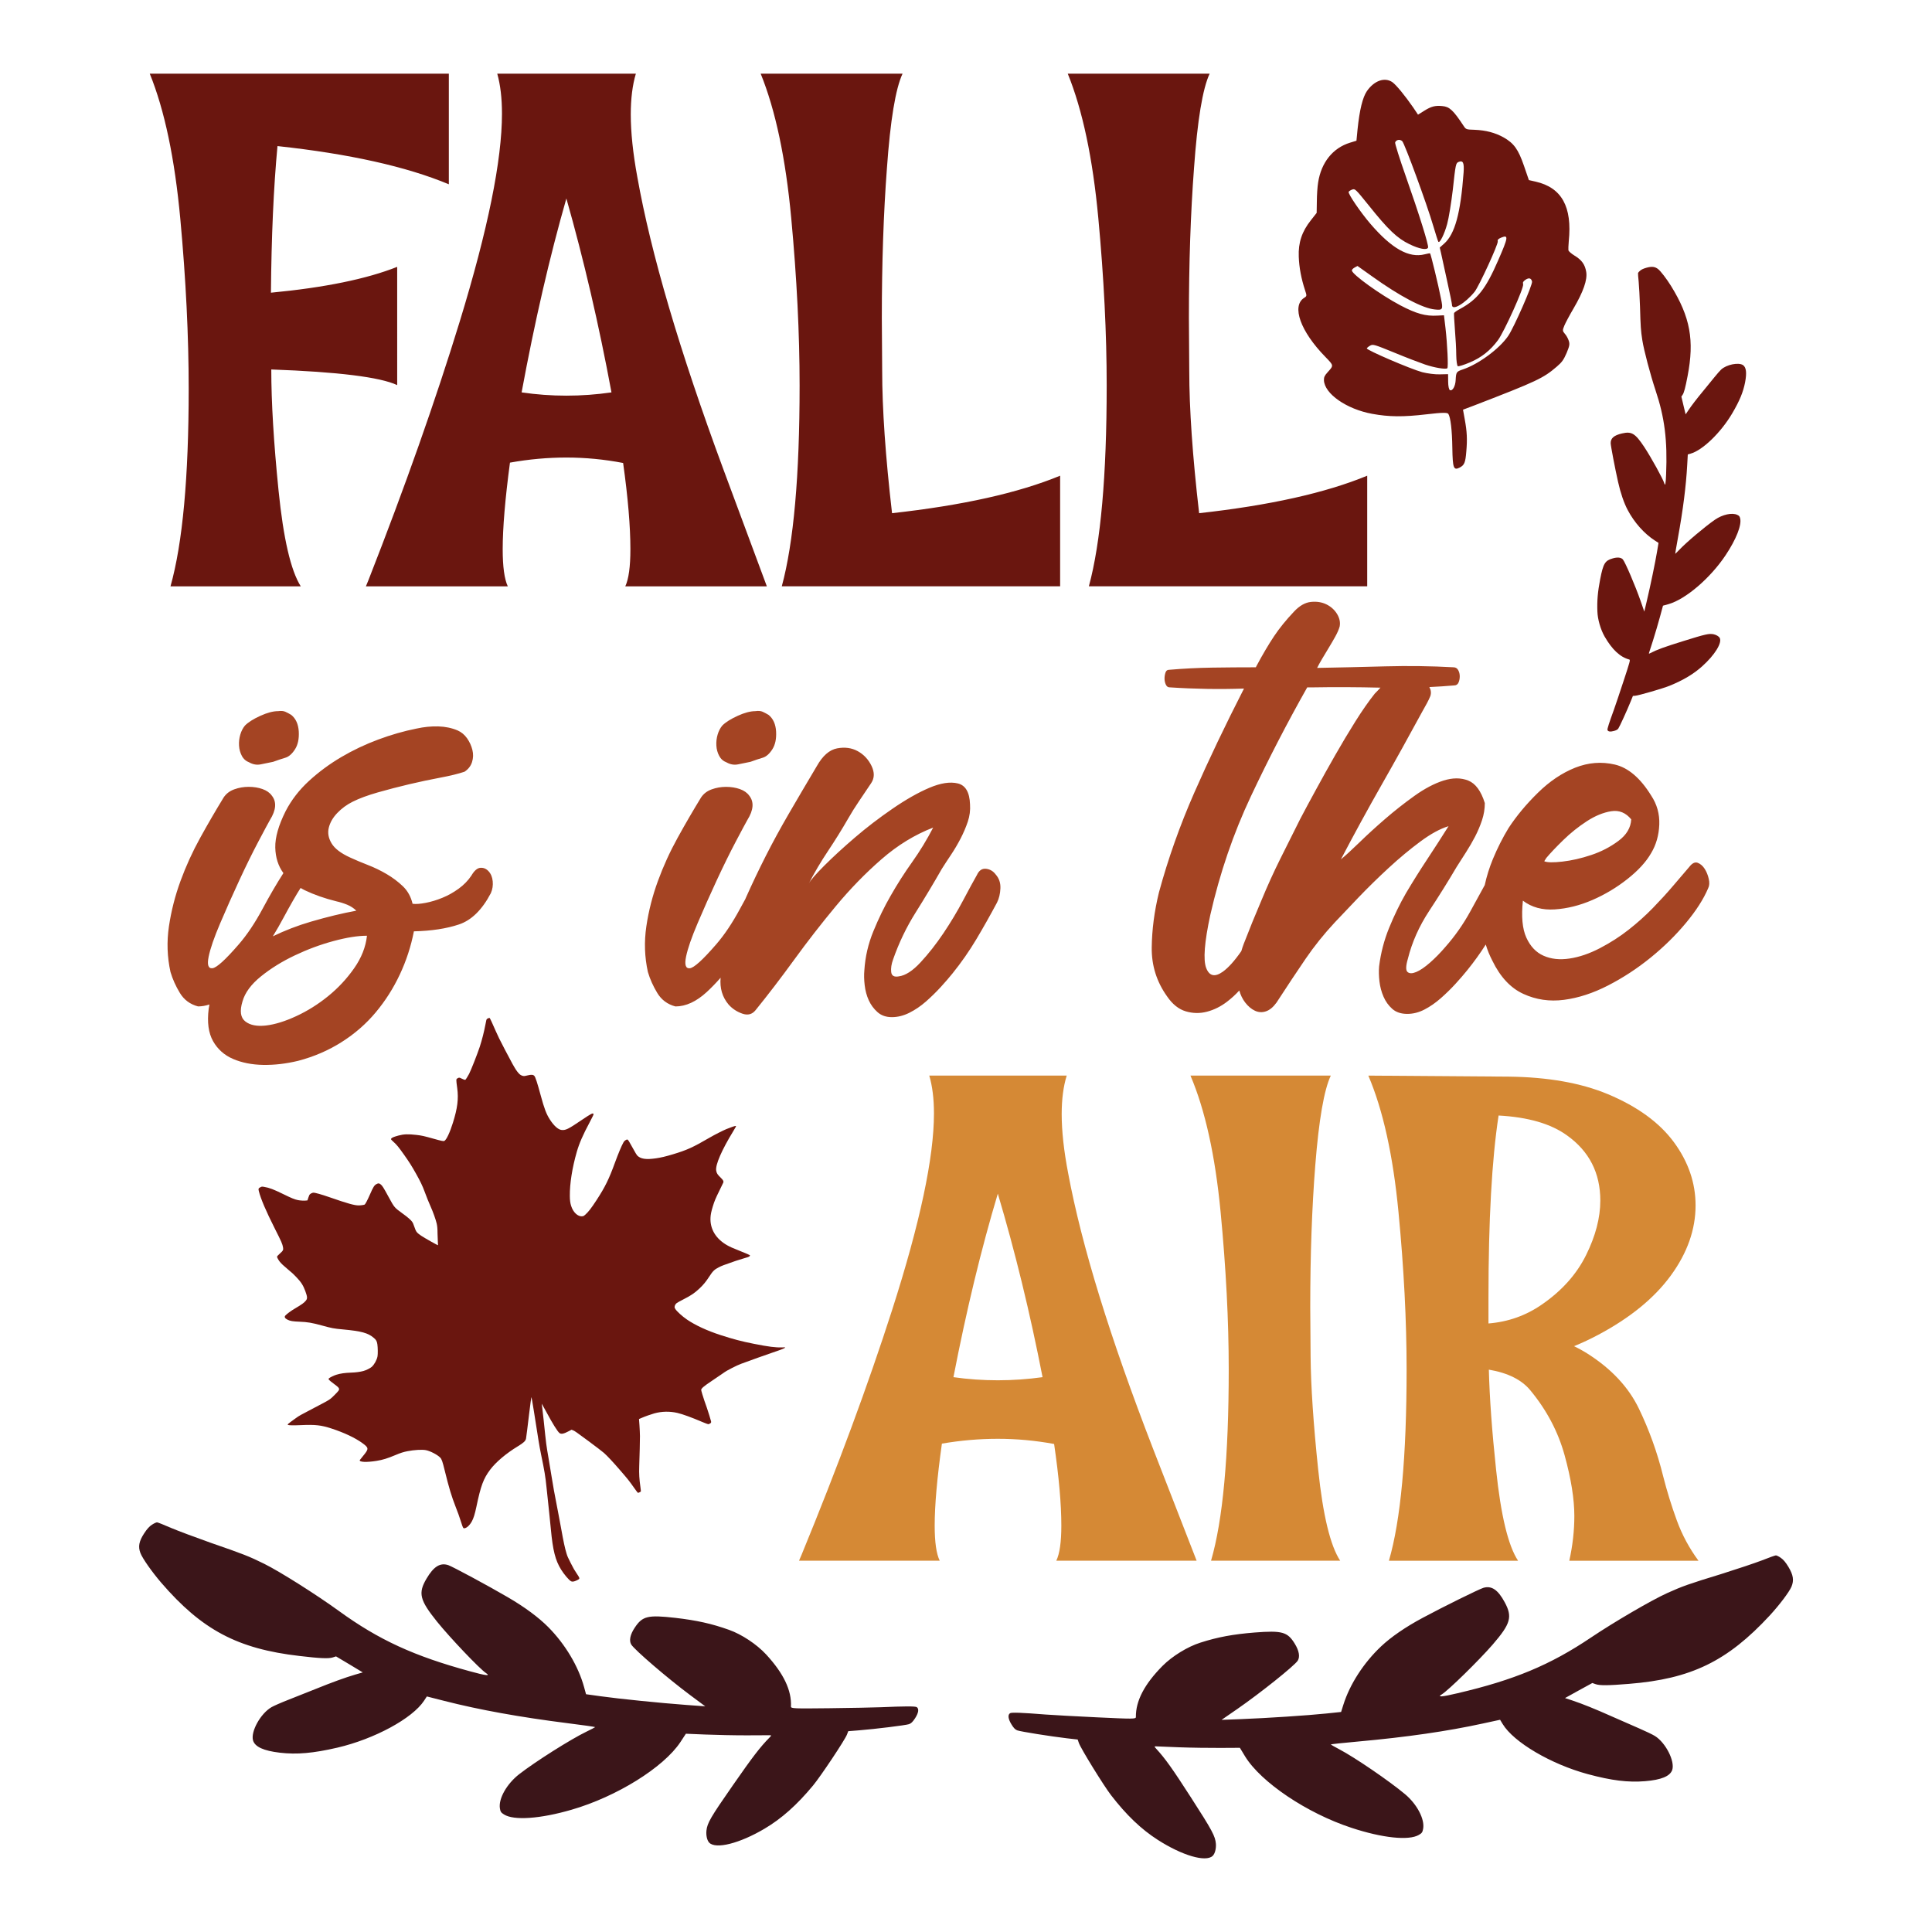 <?xml version="1.0" encoding="utf-8"?>
<!-- Generator: Adobe Illustrator 25.2.0, SVG Export Plug-In . SVG Version: 6.00 Build 0)  -->
<svg version="1.1" id="Layer_1" xmlns="http://www.w3.org/2000/svg" xmlns:xlink="http://www.w3.org/1999/xlink" x="0px" y="0px"
	 viewBox="0 0 720 720" style="enable-background:new 0 0 720 720;" xml:space="preserve">
<style type="text/css">
	.st0{fill:#3B1519;}
	.st1{fill:#A44423;}
	.st2{fill:#D58935;}
	.st3{fill:#6A160F;}
</style>
<g>
	<path class="st0" d="M341.02,640.35c-0.9,1.37-1.47,1.93-2.29,2.2c-1.25,0.42-12.64,1.82-18.66,2.3l-3.95,0.31l-0.48,1.26
		c-0.74,1.98-9.79,15.55-12.65,19c-6.04,7.28-11.73,12.33-18.05,16.07c-9.25,5.48-18.14,7.75-20.62,5.23
		c-0.82-0.83-1.24-2.73-1.05-4.52c0.33-2.85,1.48-4.86,9.91-16.97c7.32-10.53,10.15-14.21,13.55-17.65c0.72-0.72,0.79-0.89,0.3-0.91
		c-0.34-0.01-4.27,0.02-8.71,0.04c-4.47,0.01-11.4-0.14-15.42-0.3l-7.29-0.3l-2.05,3.13c-6.26,9.44-23.79,20.35-40.58,25.2
		c-11.62,3.38-21.48,4.08-25.15,1.76c-1.12-0.69-1.35-1.06-1.54-2.33c-0.54-3.59,2.58-9.08,7.18-12.67
		c6.06-4.71,19.22-13.04,25.18-15.91c1.68-0.81,3.1-1.55,3.16-1.64c0.06-0.09-4.53-0.75-10.24-1.46
		c-17.89-2.26-32.99-4.99-46.01-8.32l-6.49-1.65l-1.01,1.55c-4.35,6.65-18.52,14.31-32.33,17.53c-9.03,2.09-15.12,2.62-21.45,1.88
		c-6.04-0.72-9.22-2.16-9.97-4.53c-0.97-3.27,2.78-10.1,6.92-12.46c0.76-0.44,3.51-1.66,6.08-2.66c2.57-1,7.13-2.83,10.12-4.02
		c6.43-2.6,11.11-4.3,14.97-5.44l2.79-0.81l-4.97-3l-4.99-2.97l-1.23,0.39c-1.52,0.5-4.87,0.35-12.41-0.55
		c-23.07-2.67-36.34-9.7-51.56-27.36c-3.47-4.06-6.91-8.95-7.7-11c-0.91-2.38-0.55-4.36,1.4-7.34c1.11-1.7,1.97-2.62,2.93-3.23
		c0.75-0.49,1.59-0.87,1.88-0.86c0.26,0,2.59,0.93,5.13,2.04c2.6,1.1,9.3,3.61,14.93,5.6c12.12,4.18,14.31,5.06,19.84,7.79
		c5.88,2.91,19.4,11.46,27.86,17.59c14.89,10.81,28.09,16.85,48.98,22.52c5.84,1.61,7.63,1.8,5.87,0.65
		c-2.38-1.56-13.4-13.15-18.29-19.2c-6.47-8.06-7.1-10.61-3.91-16.01c2.68-4.55,5.09-6.03,8.11-5.04
		c1.66,0.58,14.76,7.62,22.15,11.94c6.29,3.65,11.59,7.59,15.15,11.19c6.3,6.38,11.17,14.54,13.3,22.28l0.74,2.7l5.54,0.77
		c6.63,0.93,22.03,2.5,31.78,3.22l7.11,0.52l-5.7-4.24c-8.38-6.25-20.64-16.78-21.88-18.79c-0.87-1.46-0.42-3.72,1.33-6.32
		c2.86-4.3,4.87-4.77,15.09-3.62c7.99,0.93,13.57,2.16,20.05,4.48c4.7,1.67,10.28,5.36,13.8,9.16c6.52,7.08,9.54,13.39,9.25,19.42
		c-0.02,0.75,1.11,0.77,14.28,0.62c7.88-0.08,16.56-0.27,19.27-0.37c8.72-0.38,12.78-0.41,13.34-0.03
		C342.55,636.84,342.32,638.35,341.02,640.35z M666.48,583.91c-1.05-1.74-1.88-2.69-2.81-3.34c-0.73-0.52-1.56-0.93-1.85-0.92
		c-0.26-0.01-2.62,0.83-5.2,1.86c-2.64,1.01-9.42,3.28-15.12,5.07c-12.26,3.75-14.48,4.55-20.11,7.08
		c-5.98,2.7-19.79,10.77-28.46,16.59c-15.26,10.27-28.67,15.84-49.75,20.77c-5.9,1.4-7.69,1.53-5.89,0.44
		c2.44-1.47,13.86-12.67,18.96-18.54c6.75-7.83,7.48-10.35,4.48-15.86c-2.51-4.64-4.88-6.21-7.92-5.32
		c-1.68,0.52-15.02,7.09-22.56,11.15c-6.42,3.42-11.85,7.17-15.54,10.65c-6.52,6.15-11.68,14.14-14.08,21.79l-0.84,2.67l-5.56,0.58
		c-6.66,0.7-22.1,1.72-31.87,2.09l-7.12,0.27l5.84-4.03c8.6-5.95,21.22-16.04,22.53-18c0.92-1.43,0.55-3.7-1.1-6.37
		c-2.7-4.4-4.7-4.94-14.95-4.15c-8.02,0.65-13.64,1.67-20.2,3.77c-4.75,1.5-10.46,5-14.11,8.66c-6.77,6.84-10.01,13.05-9.94,19.08
		c0,0.75-1.14,0.73-14.29,0.11c-7.87-0.36-16.54-0.86-19.24-1.05c-8.7-0.69-12.76-0.86-13.33-0.51c-0.94,0.57-0.77,2.09,0.46,4.13
		c0.85,1.4,1.41,1.98,2.21,2.28c1.24,0.46,12.57,2.26,18.56,2.96l3.94,0.45l0.44,1.27c0.67,2.01,9.24,15.89,11.97,19.44
		c5.78,7.49,11.28,12.74,17.47,16.7c9.05,5.81,17.85,8.39,20.42,5.96c0.85-0.8,1.33-2.68,1.21-4.48c-0.23-2.86-1.31-4.91-9.3-17.31
		c-6.94-10.79-9.64-14.56-12.92-18.12c-0.7-0.74-0.76-0.91-0.27-0.92c0.34,0,4.26,0.17,8.71,0.35c4.47,0.17,11.4,0.26,15.42,0.24
		l7.3-0.04l1.94,3.2c5.92,9.65,23.05,21.18,39.66,26.62c11.49,3.79,21.32,4.83,25.07,2.65c1.15-0.65,1.39-1.01,1.62-2.27
		c0.67-3.57-2.26-9.17-6.73-12.91c-5.89-4.93-18.74-13.72-24.6-16.79c-1.65-0.87-3.04-1.66-3.1-1.75c-0.06-0.09,4.55-0.59,10.28-1.1
		c17.96-1.62,33.15-3.82,46.28-6.68l6.55-1.42l0.96,1.58c4.11,6.8,18,14.96,31.69,18.67c8.95,2.41,15.02,3.15,21.37,2.64
		c6.06-0.5,9.29-1.84,10.13-4.17c1.08-3.23-2.42-10.19-6.47-12.69c-0.74-0.47-3.45-1.78-5.98-2.87c-2.53-1.09-7.02-3.08-9.97-4.37
		c-6.33-2.83-10.96-4.69-14.77-5.97l-2.76-0.91l5.08-2.82l5.1-2.79l1.22,0.43c1.5,0.55,4.85,0.52,12.42-0.11
		c23.15-1.85,36.67-8.4,52.5-25.51c3.61-3.93,7.22-8.7,8.08-10.72C668.61,588.95,668.32,586.96,666.48,583.91z"/>
	<path class="st1" d="M90.13,281.69c-0.62-1.17-0.97-2.45-1.05-3.85c-0.08-1.4,0.08-2.76,0.47-4.08c0.39-1.32,0.97-2.45,1.75-3.38
		c1.24-1.24,3.15-2.45,5.71-3.61c2.57-1.17,4.78-1.75,6.64-1.75c1.09-0.15,1.98-0.08,2.68,0.23c0.7,0.31,1.43,0.7,2.21,1.17
		c1.71,1.4,2.64,3.46,2.8,6.18c0.15,2.72-0.31,4.94-1.4,6.64c-1.09,1.71-2.29,2.76-3.61,3.15c-1.32,0.39-2.84,0.9-4.55,1.52
		c-1.56,0.31-3.07,0.62-4.55,0.93c-1.48,0.31-2.91,0.08-4.31-0.7C91.69,283.67,90.75,282.86,90.13,281.69z M183.62,328.43
		c0.15,1.56-0.08,3.03-0.7,4.43c-3.26,6.22-7.23,10.1-11.89,11.66c-4.66,1.56-10.26,2.41-16.78,2.56
		c-1.09,5.6-2.84,10.96-5.25,16.09c-2.41,5.13-5.4,9.83-8.98,14.11c-3.58,4.28-7.81,7.97-12.71,11.07
		c-4.89,3.11-10.3,5.44-16.2,6.99c-4.51,1.09-8.86,1.59-13.06,1.52c-4.2-0.08-7.93-0.82-11.19-2.22s-5.75-3.61-7.46-6.64
		c-1.71-3.03-2.25-7.03-1.63-12.01c0.08-0.56,0.18-1.11,0.28-1.65c-1.42,0.47-2.83,0.72-4.25,0.72c-2.95-0.78-5.21-2.45-6.76-5.01
		c-1.55-2.56-2.72-5.17-3.5-7.81c-1.24-5.6-1.43-11.27-0.58-17.02c0.86-5.75,2.29-11.38,4.31-16.9c2.02-5.52,4.46-10.88,7.34-16.09
		c2.87-5.21,5.79-10.22,8.74-15.04c0.93-1.4,2.25-2.41,3.96-3.03c1.71-0.62,3.5-0.93,5.36-0.93c1.86,0,3.57,0.27,5.13,0.82
		c1.55,0.55,2.72,1.36,3.5,2.45c1.86,2.33,1.63,5.36-0.7,9.09c-0.62,1.09-2.06,3.77-4.31,8.04c-2.26,4.28-4.63,9.09-7.11,14.45
		c-2.49,5.36-4.86,10.69-7.11,15.97c-2.26,5.29-3.69,9.44-4.31,12.47c-0.62,3.03-0.16,4.47,1.4,4.31c1.55-0.15,4.82-3.11,9.79-8.86
		c3.11-3.57,6.1-8.04,8.98-13.41c2.66-4.97,5.22-9.34,7.69-13.18c-1.94-2.64-2.95-5.82-3.03-9.55c-0.08-3.73,1.21-8.24,3.85-13.52
		c2.17-4.2,5.09-7.96,8.74-11.31c3.65-3.34,7.65-6.29,12.01-8.86c4.35-2.56,8.94-4.74,13.76-6.53c4.81-1.79,9.56-3.15,14.22-4.08
		c2.8-0.62,5.52-0.89,8.16-0.82c2.64,0.08,5.05,0.58,7.23,1.51c1.4,0.62,2.57,1.6,3.5,2.91c0.93,1.32,1.59,2.76,1.98,4.31
		c0.39,1.56,0.35,3.07-0.12,4.55c-0.47,1.48-1.4,2.68-2.8,3.61c-2.33,0.78-5.36,1.52-9.09,2.22c-3.73,0.7-7.58,1.52-11.54,2.45
		c-3.96,0.93-7.85,1.95-11.66,3.03c-3.81,1.09-6.96,2.25-9.44,3.5c-2.18,1.09-4.08,2.49-5.71,4.2c-1.63,1.71-2.68,3.54-3.15,5.48
		c-0.47,1.95-0.12,3.89,1.05,5.83c1.17,1.95,3.46,3.69,6.88,5.25c2.02,0.93,4.23,1.87,6.64,2.8c2.41,0.93,4.74,2.06,6.99,3.38
		c2.25,1.32,4.27,2.84,6.06,4.55c1.78,1.71,2.99,3.89,3.61,6.53c1.24,0.16,2.87,0.04,4.89-0.35c2.02-0.39,4.08-1.01,6.18-1.87
		c2.1-0.85,4.12-1.98,6.06-3.38c1.94-1.4,3.53-3.03,4.78-4.9c1.08-1.86,2.21-2.83,3.38-2.91c1.17-0.08,2.17,0.35,3.03,1.28
		C182.96,325.64,183.47,326.88,183.62,328.43z M101.68,348.94c4.48-2.18,9.21-4.01,14.21-5.47c6.14-1.79,11.77-3.15,16.9-4.08
		c-0.93-0.93-2.06-1.67-3.38-2.22c-1.32-0.54-2.68-0.97-4.08-1.28c-4.35-1.08-8.24-2.45-11.66-4.08c-0.58-0.28-1.11-0.59-1.65-0.89
		c-1.68,2.63-3.81,6.34-6.4,11.15C104.4,344.38,103.07,346.67,101.68,348.94z M136.76,348.72c-3.42,0-7.58,0.66-12.47,1.98
		c-4.9,1.32-9.72,3.11-14.45,5.36c-4.74,2.25-8.94,4.86-12.59,7.81c-3.65,2.95-5.95,6.06-6.88,9.33c-1.09,3.58-0.74,6.06,1.05,7.46
		c1.79,1.4,4.35,1.9,7.69,1.52c3.34-0.39,7.11-1.55,11.31-3.5c4.2-1.94,8.16-4.43,11.89-7.46c3.73-3.03,6.95-6.49,9.67-10.38
		C134.7,356.96,136.3,352.91,136.76,348.72z M270.81,284.14c1.4,0.78,2.83,1.01,4.31,0.7c1.48-0.31,2.99-0.62,4.55-0.93
		c1.71-0.62,3.22-1.13,4.55-1.52c1.32-0.39,2.52-1.44,3.61-3.15c1.09-1.71,1.55-3.92,1.4-6.64c-0.16-2.72-1.09-4.78-2.8-6.18
		c-0.78-0.47-1.52-0.85-2.21-1.17c-0.7-0.31-1.6-0.39-2.68-0.23c-1.86,0-4.08,0.58-6.64,1.75c-2.56,1.17-4.47,2.37-5.71,3.61
		c-0.78,0.93-1.36,2.06-1.75,3.38c-0.39,1.32-0.55,2.68-0.47,4.08c0.08,1.4,0.43,2.68,1.05,3.85
		C268.63,282.86,269.56,283.67,270.81,284.14z M367.44,323.77c-1.48-0.15-2.6,0.62-3.38,2.33c-1.25,2.18-2.95,5.33-5.13,9.44
		c-2.18,4.12-4.63,8.2-7.34,12.24c-2.72,4.04-5.56,7.66-8.51,10.84c-2.95,3.19-5.67,4.94-8.16,5.25c-1.71,0.31-2.64-0.23-2.8-1.63
		c-0.16-1.4,0.08-2.95,0.7-4.66c2.17-6.21,4.97-12.04,8.39-17.48c3.42-5.44,6.68-10.88,9.79-16.32c1.08-1.71,2.25-3.5,3.5-5.36
		c1.24-1.87,2.41-3.85,3.5-5.95c1.08-2.1,1.98-4.2,2.68-6.29c0.7-2.1,0.97-4.23,0.82-6.41c-0.16-4.51-1.67-7.11-4.55-7.81
		c-2.88-0.7-6.41-0.15-10.61,1.63c-4.2,1.79-8.78,4.39-13.75,7.81c-4.98,3.42-9.64,6.99-13.99,10.72
		c-4.35,3.73-8.16,7.23-11.42,10.49c-3.26,3.26-5.21,5.52-5.83,6.76c2.17-4.2,4.58-8.28,7.23-12.24c2.64-3.96,5.13-7.96,7.46-12.01
		c1.24-2.17,2.6-4.35,4.08-6.53c1.48-2.17,2.99-4.43,4.55-6.76c1.24-1.87,1.28-4,0.12-6.41c-1.17-2.41-2.88-4.23-5.13-5.48
		c-2.26-1.24-4.82-1.59-7.69-1.05c-2.88,0.55-5.4,2.76-7.58,6.64c-3.89,6.53-7.38,12.47-10.49,17.83
		c-3.11,5.36-5.95,10.57-8.51,15.62c-2.56,5.05-5.01,10.18-7.34,15.39c-0.1,0.23-0.21,0.48-0.31,0.72c-0.63,1.13-1.26,2.28-1.9,3.48
		c-2.88,5.36-5.87,9.83-8.98,13.41c-4.98,5.75-8.24,8.71-9.79,8.86c-1.55,0.16-2.02-1.28-1.4-4.31c0.62-3.03,2.06-7.19,4.31-12.47
		c2.25-5.28,4.62-10.61,7.11-15.97c2.49-5.36,4.86-10.18,7.11-14.45c2.25-4.27,3.69-6.95,4.31-8.04c2.33-3.73,2.56-6.76,0.7-9.09
		c-0.78-1.09-1.95-1.9-3.5-2.45c-1.55-0.54-3.26-0.82-5.13-0.82c-1.87,0-3.65,0.31-5.36,0.93c-1.71,0.62-3.03,1.63-3.96,3.03
		c-2.95,4.82-5.87,9.83-8.74,15.04c-2.88,5.21-5.32,10.57-7.34,16.09c-2.02,5.52-3.46,11.15-4.31,16.9
		c-0.85,5.75-0.66,11.42,0.58,17.02c0.78,2.64,1.95,5.25,3.5,7.81c1.55,2.56,3.81,4.24,6.76,5.01c3.88,0,7.77-1.79,11.66-5.36
		c1.78-1.64,3.5-3.43,5.18-5.34c-0.35,3.89,0.63,7.23,2.98,10.01c1.4,1.56,3.11,2.68,5.13,3.38c2.02,0.7,3.65,0.27,4.9-1.28
		c4.66-5.75,9.48-12.04,14.45-18.88c4.97-6.84,10.14-13.48,15.5-19.93c5.36-6.45,11.04-12.28,17.02-17.48
		c5.98-5.21,12.39-9.13,19.23-11.77c-2.33,4.51-4.94,8.78-7.81,12.82c-2.88,4.04-5.56,8.24-8.04,12.59
		c-2.33,4.04-4.47,8.43-6.41,13.17c-1.95,4.74-3.07,9.6-3.38,14.57c-0.16,1.71-0.12,3.58,0.12,5.59c0.23,2.02,0.74,3.89,1.51,5.6
		c0.78,1.71,1.87,3.19,3.26,4.43c1.4,1.25,3.18,1.87,5.36,1.87c2.17,0,4.35-0.54,6.53-1.63c2.17-1.09,4.23-2.49,6.18-4.2
		c1.94-1.71,3.77-3.5,5.48-5.36c1.71-1.87,3.18-3.57,4.43-5.13c3.26-4.04,6.21-8.28,8.86-12.71c2.64-4.43,5.2-8.98,7.69-13.64
		c0.78-1.55,1.2-3.34,1.28-5.36c0.08-2.02-0.51-3.73-1.75-5.13C370.13,324.63,368.92,323.93,367.44,323.77z M636.59,331
		c-1.71,4.04-4.47,8.36-8.28,12.94c-3.81,4.59-8.2,8.9-13.17,12.94c-4.98,4.04-10.26,7.5-15.85,10.37
		c-5.6,2.88-11.07,4.66-16.44,5.36c-5.36,0.7-10.41-0.04-15.15-2.22c-4.74-2.17-8.59-6.29-11.54-12.36
		c-1.02-1.96-1.84-3.97-2.46-6.03c-2.08,3.27-4.37,6.45-6.86,9.53c-1.25,1.56-2.72,3.26-4.43,5.13c-1.71,1.87-3.54,3.65-5.48,5.36
		c-1.95,1.71-3.96,3.11-6.06,4.2c-2.1,1.09-4.24,1.63-6.41,1.63c-2.33,0-4.2-0.62-5.6-1.87c-1.4-1.24-2.49-2.76-3.26-4.55
		c-0.78-1.79-1.28-3.69-1.52-5.71c-0.23-2.02-0.27-3.88-0.12-5.6c0.62-4.97,1.86-9.75,3.73-14.34c1.87-4.58,3.96-8.9,6.29-12.94
		c2.49-4.2,5.09-8.35,7.81-12.47c2.72-4.12,5.4-8.28,8.04-12.47c-3.11,0.93-6.61,2.84-10.49,5.71c-3.89,2.88-7.81,6.14-11.77,9.79
		c-3.96,3.65-7.73,7.34-11.31,11.07c-3.58,3.73-6.53,6.84-8.86,9.33c-4.04,4.35-7.66,8.86-10.84,13.52
		c-3.19,4.66-6.8,10.11-10.84,16.32c-1.24,1.71-2.57,2.8-3.96,3.26c-1.4,0.47-2.76,0.39-4.08-0.23c-1.32-0.62-2.52-1.63-3.61-3.03
		c-1.01-1.3-1.74-2.81-2.22-4.51c-1.36,1.49-2.87,2.88-4.54,4.16c-2.33,1.79-4.82,3.03-7.46,3.73c-2.64,0.7-5.29,0.66-7.93-0.12
		c-2.64-0.78-4.98-2.64-6.99-5.59c-3.88-5.44-5.79-11.5-5.71-18.18c0.08-6.68,0.97-13.52,2.68-20.52
		c3.42-12.59,7.81-24.98,13.17-37.18c5.36-12.2,11.54-25.14,18.53-38.82c-4.66,0.16-9.29,0.2-13.87,0.12
		c-4.59-0.08-9.21-0.27-13.87-0.58c-0.62,0-1.08-0.35-1.4-1.05c-0.31-0.7-0.47-1.44-0.47-2.22c0-0.78,0.12-1.51,0.35-2.21
		c0.23-0.7,0.66-1.05,1.28-1.05c5.44-0.47,10.84-0.74,16.2-0.82c5.36-0.08,10.76-0.12,16.2-0.12l0.23-0.47
		c2.33-4.35,4.51-8.04,6.53-11.07c2.02-3.03,4.51-6.1,7.46-9.21c2.02-2.17,4.12-3.38,6.29-3.61c2.17-0.23,4.12,0.08,5.83,0.93
		c1.71,0.86,3.03,2.06,3.96,3.61c0.93,1.56,1.24,3.11,0.93,4.66c-0.31,1.09-0.86,2.33-1.63,3.73c-0.78,1.4-1.6,2.8-2.45,4.2
		c-0.86,1.4-1.67,2.76-2.45,4.08c-0.78,1.32-1.4,2.45-1.86,3.38c8.39-0.15,16.86-0.35,25.41-0.58c8.55-0.23,17.02-0.12,25.41,0.35
		c0.77,0,1.36,0.35,1.75,1.05c0.39,0.7,0.58,1.48,0.58,2.33c0,0.86-0.16,1.63-0.47,2.33c-0.31,0.7-0.86,1.05-1.63,1.05
		c-3.08,0.27-6.15,0.46-9.23,0.61c0.61,1.09,0.75,2.21,0.37,3.36c-0.31,0.78-0.74,1.67-1.28,2.68c-0.55,1.01-1.13,2.06-1.75,3.15
		c-4.98,9.17-10.02,18.27-15.15,27.28c-5.13,9.02-10.18,18.26-15.15,27.74c1.71-1.4,4-3.5,6.88-6.29c2.87-2.8,6.06-5.71,9.56-8.74
		c3.5-3.03,7.15-5.9,10.96-8.63c3.81-2.72,7.42-4.62,10.84-5.71c3.42-1.08,6.49-1.08,9.21,0c2.72,1.09,4.78,3.89,6.18,8.39
		c0,2.18-0.35,4.31-1.05,6.41s-1.56,4.12-2.56,6.06c-1.01,1.95-2.14,3.89-3.38,5.83c-1.25,1.95-2.41,3.77-3.5,5.48
		c-3.11,5.29-6.53,10.77-10.26,16.44c-3.73,5.68-6.38,11.62-7.93,17.83c-0.78,2.65-0.82,4.28-0.12,4.9c0.7,0.62,1.78,0.62,3.26,0
		c1.48-0.62,3.18-1.79,5.13-3.5c1.94-1.71,3.85-3.65,5.71-5.83c3.57-4.04,6.68-8.47,9.32-13.29c1.78-3.25,3.57-6.51,5.35-9.76
		c0.72-3.3,1.73-6.54,3.04-9.71c1.71-4.12,3.65-7.96,5.83-11.54c2.95-4.51,6.6-8.9,10.96-13.17c4.35-4.27,8.98-7.38,13.87-9.33
		c4.9-1.94,9.83-2.33,14.8-1.17c4.97,1.17,9.48,5.01,13.52,11.54c2.17,3.26,3.18,6.88,3.03,10.84c-0.16,3.96-1.17,7.5-3.03,10.61
		c-1.86,3.26-4.82,6.49-8.86,9.68c-4.04,3.19-8.39,5.79-13.06,7.81c-4.66,2.02-9.33,3.19-13.99,3.5c-4.66,0.31-8.63-0.78-11.89-3.26
		c-0.62,5.91-0.2,10.49,1.28,13.76c1.48,3.26,3.61,5.52,6.41,6.76c2.8,1.25,6.02,1.6,9.68,1.05c3.65-0.54,7.42-1.83,11.31-3.85
		c3.88-2.02,7.46-4.31,10.72-6.88c3.26-2.56,6.26-5.25,8.98-8.04c2.72-2.8,5.21-5.52,7.46-8.16c2.25-2.64,4.31-5.05,6.18-7.23
		c1.08-1.4,2.13-1.9,3.15-1.51c1.01,0.39,1.86,1.13,2.57,2.22c0.7,1.09,1.2,2.33,1.52,3.73C637.13,328.9,637.06,330.07,636.59,331z
		 M575.51,320.97c1.08,0.47,3.34,0.51,6.76,0.12c3.42-0.39,6.99-1.2,10.72-2.45c3.73-1.24,7.11-2.99,10.14-5.25
		c3.03-2.25,4.62-4.93,4.78-8.04c-2.02-2.48-4.51-3.5-7.46-3.03c-2.95,0.47-5.98,1.71-9.09,3.73c-3.11,2.02-6.03,4.35-8.74,6.99
		c-2.72,2.65-4.86,4.9-6.41,6.76c-0.16,0.31-0.27,0.51-0.35,0.58C575.78,320.47,575.66,320.66,575.51,320.97z M497.64,281.34
		c2.49-4.35,4.97-8.51,7.46-12.47c2.48-3.96,4.89-7.42,7.23-10.37c0.74-0.74,1.45-1.48,2.12-2.23c-8.55-0.21-17.11-0.25-25.66-0.1
		h-1.63c-7.46,13.21-14.45,26.73-20.98,40.57c-6.53,13.84-11.58,28.6-15.15,44.3c-2.18,10.11-2.68,16.67-1.52,19.7
		c1.17,3.03,3.22,3.5,6.18,1.4c2.09-1.49,4.4-4.06,6.92-7.69c0.26-0.9,0.55-1.8,0.89-2.68c2.1-5.44,4.31-10.88,6.64-16.32
		c2.18-5.28,4.51-10.41,6.99-15.39c2.49-4.97,4.97-9.94,7.46-14.92c1.71-3.26,3.69-6.95,5.95-11.07
		C492.78,289.93,495.16,285.69,497.64,281.34z"/>
	<path class="st2" d="M398.08,437.27c-1.61-8.38-2.42-15.74-2.42-22.07c0-5.56,0.63-10.35,1.88-14.37h-51.23
		c1.16,3.94,1.75,8.64,1.75,14.12c0,16.42-5.2,40.85-15.6,73.27c-8.96,27.89-20.21,58.3-33.75,91.23l-0.94,2.18h52.44
		c-1.26-2.57-1.88-6.93-1.88-13.09c0-7.53,0.89-17.71,2.69-30.54c6.99-1.2,13.94-1.8,20.84-1.8c6.99,0,13.98,0.64,20.98,1.93
		c1.79,12.23,2.69,22.37,2.69,30.41c0,6.16-0.63,10.52-1.88,13.09h52.3l-16.13-41.45C413.67,498.52,403.1,464.22,398.08,437.27z
		 M371.86,514.39c-5.56,0-11.07-0.38-16.54-1.16c4.84-24.98,10.35-47.78,16.54-68.39c6.45,21.64,12.01,44.44,16.67,68.39
		C382.97,514,377.41,514.39,371.86,514.39z M491.25,547.69c1.79,17.07,4.53,28.38,8.2,33.94h-48.13
		c4.39-15.05,6.59-38.84,6.59-71.34c0-18.05-1.01-37.6-3.03-58.64c-2.02-21.04-5.76-37.98-11.23-50.81h52.3
		c-2.51,5.3-4.44,16.42-5.78,33.36c-1.26,15.91-1.88,33.53-1.88,52.87c0,1.28,0.04,7.44,0.13,18.48
		C488.52,516.57,489.46,530.62,491.25,547.69z M632.97,581.63c-3.41-4.62-6.1-9.62-8.07-15.01c-1.97-5.39-3.68-10.91-5.11-16.55
		c-2.15-8.72-5.16-17.09-9.01-25.09c-3.85-8-10.22-14.82-19.09-20.47c-1.61-1.03-3.32-1.97-5.11-2.82c3.14-1.28,6.14-2.7,9.01-4.23
		c11.92-6.33,20.95-13.71,27.09-22.13c6.14-8.42,9.21-17.13,9.21-26.11c0-8.38-2.69-16.23-8.07-23.55
		c-5.38-7.31-13.58-13.28-24.6-17.9c-10.04-4.19-22.37-6.37-36.98-6.54l-52.3-0.38c5.47,12.83,9.21,29.77,11.23,50.81
		c2.02,21.04,3.03,40.59,3.03,58.64c0,32.51-2.2,56.29-6.59,71.34h48.13c-3.68-5.56-6.41-16.89-8.2-34
		c-1.52-14.29-2.42-26.69-2.69-37.21c7.08,1.2,12.23,3.77,15.46,7.7c6.09,7.36,10.35,15.42,12.77,24.19
		c2.42,8.77,3.63,16.32,3.63,22.65c0,5.48-0.63,11.04-1.88,16.68H632.97z M574.61,486.16c-5.92,4.11-12.55,6.46-19.9,7.06v-9.62
		c0-28.83,1.25-51.46,3.77-67.88c11.03,0.6,19.54,3.08,25.54,7.44c8.25,5.9,12.37,13.99,12.37,24.25c0,6.42-1.77,13.2-5.31,20.34
		C587.54,474.89,582.05,481.03,574.61,486.16z"/>
	<path class="st3" d="M625.32,200.42c-0.61,3.31-1.05,5.99-0.99,5.98c0.06-0.02,0.72-0.68,1.47-1.47c2.65-2.82,9.62-8.7,13.33-11.26
		c2.81-1.94,6.43-2.72,8.34-1.78c0.68,0.33,0.84,0.52,1.03,1.27c0.65,2.46-1.48,7.85-5.41,13.74c-5.67,8.52-14.85,16.39-21.23,18.23
		l-2.11,0.59l-1.12,4.13c-0.62,2.28-1.76,6.17-2.55,8.67c-0.8,2.48-1.51,4.67-1.56,4.86c-0.07,0.28,0.03,0.27,0.56-0.01
		c2.52-1.29,5.07-2.23,12.25-4.46c8.25-2.58,9.57-2.86,11.22-2.55c1.03,0.21,2.02,0.78,2.34,1.38c0.97,1.83-1.87,6.4-6.56,10.59
		c-3.2,2.87-7.02,5.16-12.16,7.25c-2.43,0.99-11.61,3.65-12.84,3.72l-0.79,0.05l-0.87,2.15c-1.33,3.28-4.12,9.39-4.58,10.02
		c-0.3,0.41-0.71,0.63-1.63,0.89c-1.35,0.38-2.23,0.24-2.4-0.39c-0.11-0.38,0.62-2.64,2.37-7.45c0.53-1.49,2.17-6.31,3.6-10.7
		c2.41-7.33,2.6-7.97,2.17-8.08c-3.42-0.9-6.41-3.7-9.22-8.59c-1.5-2.63-2.58-6.4-2.68-9.32c-0.16-4.03,0.14-7.36,1.03-11.99
		c1.16-5.91,1.77-6.95,4.68-7.79c1.76-0.52,3.1-0.37,3.77,0.37c0.9,1.05,4.62,9.75,6.64,15.53l1.36,3.93l0.96-4.06
		c1.32-5.57,3.16-14.45,3.8-18.32l0.54-3.23l-1.38-0.89c-3.95-2.55-7.65-6.71-10.1-11.35c-1.39-2.62-2.65-6.28-3.58-10.43
		c-1.11-4.89-2.74-13.44-2.77-14.48c-0.02-1.86,1.23-2.95,4.24-3.64c3.58-0.83,4.89-0.03,8.25,5.01c2.52,3.8,7.05,11.99,7.5,13.6
		c0.33,1.19,0.54,0.15,0.67-3.39c0.52-12.67-0.53-21.11-3.95-31.33c-1.93-5.81-4.33-14.86-4.92-18.66
		c-0.55-3.57-0.65-4.95-0.86-12.46c-0.12-3.5-0.34-7.68-0.5-9.33c-0.17-1.62-0.28-3.08-0.23-3.23c0.04-0.16,0.4-0.57,0.81-0.9
		c0.51-0.42,1.18-0.74,2.32-1.06c2.01-0.56,3.18-0.42,4.35,0.51c1,0.8,3.13,3.58,4.79,6.24c7.18,11.61,8.77,20.27,6.19,33.62
		c-0.83,4.37-1.34,6.27-1.88,7.03l-0.43,0.62l0.78,3.31l0.8,3.31l0.95-1.41c1.31-1.95,3.09-4.27,5.68-7.4
		c1.19-1.46,3.02-3.69,4.03-4.94c1.01-1.26,2.18-2.58,2.56-2.93c2.05-1.9,6.52-2.78,8.18-1.67c1.19,0.84,1.43,2.87,0.77,6.37
		c-0.7,3.66-2.07,6.97-4.83,11.65c-4.23,7.15-11.01,13.71-15.49,14.97l-1.04,0.29l-0.22,3.92
		C628.35,181.11,627.21,190.03,625.32,200.42z M112.08,218.5c-3.71-5.88-6.46-17.76-8.27-35.66c-1.81-17.9-2.71-32.95-2.71-45.15
		c24.95,0.9,40.59,2.85,46.92,5.83V99.45c-11.39,4.52-27.07,7.73-47.05,9.63c0.18-20.97,0.99-39.19,2.44-54.64
		c26.76,2.89,48.05,7.64,63.86,14.24V27.45H55.81c5.51,13.56,9.31,31.62,11.39,54.17c2.08,22.56,3.12,43.64,3.12,63.26
		c0,33-2.26,57.54-6.78,73.63H112.08z M171.34,119.79c10.49-34.26,15.73-60.07,15.73-77.42c0-5.78-0.59-10.76-1.76-14.92h51.66
		c-1.27,4.25-1.9,9.31-1.9,15.19c0,6.69,0.81,14.46,2.44,23.32c5.06,28.47,15.73,64.72,32,108.75l16.27,43.8h-52.75
		c1.26-2.71,1.9-7.32,1.9-13.83c0-8.5-0.9-19.21-2.71-32.14c-7.05-1.36-14.1-2.03-21.15-2.03c-6.96,0-13.97,0.63-21.02,1.9
		c-1.81,13.56-2.71,24.32-2.71,32.27c0,6.51,0.63,11.12,1.9,13.83h-52.88l0.95-2.31C150.95,181.39,162.3,149.26,171.34,119.79z
		 M194.39,146.23c5.51,0.81,11.07,1.22,16.68,1.22c5.6,0,11.21-0.41,16.81-1.22c-4.7-25.31-10.31-49.4-16.81-72.27
		C204.83,95.74,199.27,119.83,194.39,146.23z M328.76,138.09l-0.13-19.53c0-20.43,0.63-39.05,1.9-55.86
		c1.27-17.9,3.21-29.65,5.83-35.25h-52.88c5.51,13.56,9.31,31.5,11.39,53.83c2.08,22.33,3.12,43.12,3.12,62.37
		c0,33.63-2.22,58.58-6.64,74.85h103.73v-41.22c-15.55,6.42-36.43,11.07-62.64,13.97C329.98,170,328.76,152.28,328.76,138.09z
		 M443.2,138.09l-0.13-19.53c0-20.43,0.63-39.05,1.9-55.86c1.27-17.9,3.21-29.65,5.83-35.25h-52.88
		c5.51,13.56,9.31,31.5,11.39,53.83c2.08,22.33,3.12,43.12,3.12,62.37c0,33.63-2.22,58.58-6.64,74.85h103.73v-41.22
		c-15.55,6.42-36.43,11.07-62.64,13.97C444.42,170,443.2,152.28,443.2,138.09z M291.49,502.13c-2.38,0.1-5-0.23-10.63-1.35
		c-4.5-0.89-7.69-1.73-12.3-3.23c-5-1.62-9.4-3.65-12.51-5.77c-1.82-1.24-3.81-3.05-4.39-3.98c-0.25-0.4-0.29-0.53-0.24-0.86
		c0.06-0.51,0.32-0.95,0.77-1.32c0.21-0.17,1.26-0.76,2.41-1.34c2.92-1.48,4.24-2.38,6.05-4.08c1.44-1.35,2.43-2.54,3.64-4.42
		c1.39-2.13,1.93-2.65,3.61-3.51c1.16-0.59,1.48-0.71,6.35-2.4c0.55-0.2,1.84-0.6,2.87-0.89c1.44-0.4,1.93-0.58,2.14-0.76
		c0.16-0.13,0.28-0.28,0.27-0.34c-0.02-0.14-1.37-0.75-4.09-1.82c-2.54-1.01-3.35-1.37-4.38-1.95c-4.23-2.37-6.48-6.04-6.28-10.29
		c0.06-1.22,0.29-2.35,0.86-4.21c0.63-2.06,0.99-2.9,2.55-6.08c0.69-1.39,1.3-2.68,1.38-2.86c0.16-0.44-0.09-0.91-0.9-1.7
		c-1.31-1.26-1.61-1.74-1.77-2.77c-0.33-2.11,2.07-7.63,6.35-14.62c0.47-0.77,0.9-1.51,0.97-1.66c0.11-0.25,0.11-0.27-0.08-0.31
		c-0.22-0.04-1.84,0.51-3.46,1.18c-1.32,0.55-4.43,2.13-6.18,3.15c-6.31,3.67-8.5,4.67-13.81,6.26c-2.63,0.79-4.37,1.2-6.15,1.46
		c-3.81,0.56-5.79,0.26-7.08-1.05c-0.17-0.17-0.73-1.1-1.45-2.42c-0.65-1.19-1.36-2.44-1.58-2.8c-0.51-0.83-0.66-0.88-1.31-0.48
		c-0.38,0.23-0.54,0.39-0.79,0.85c-0.69,1.2-1.96,4.26-3.13,7.46c-2.26,6.21-3.69,9.12-6.84,13.96c-2.02,3.1-3.14,4.56-4.34,5.58
		c-0.45,0.4-0.51,0.43-0.98,0.5c-1.64,0.24-3.48-1.46-4.22-3.94c-0.32-1.03-0.45-2.06-0.46-3.65c-0.05-4.57,0.89-10.5,2.59-16.4
		c0.93-3.21,2.25-6.25,4.83-11.08c1.24-2.32,1.49-2.88,1.39-3.07c-0.22-0.44-0.89-0.08-4.41,2.29c-5.05,3.42-5.95,3.86-7.51,3.69
		c-1.23-0.13-2.84-1.57-4.29-3.83c-1.35-2.08-2.1-4.06-3.44-8.99c-1.29-4.77-1.97-6.86-2.38-7.32c-0.45-0.49-1.12-0.54-2.5-0.2
		c-0.48,0.12-1.05,0.24-1.28,0.25c-0.48,0.03-1.16-0.23-1.63-0.61c-0.53-0.43-1.37-1.52-1.95-2.55c-0.29-0.51-0.65-1.1-0.77-1.32
		c-0.13-0.22-1.38-2.57-2.78-5.23c-2.07-3.97-2.68-5.21-3.42-6.92c-1.29-2.98-2.25-5.04-2.37-5.05c-0.16-0.01-0.7,0.2-0.9,0.35
		c-0.27,0.21-0.32,0.39-0.65,2.22c-0.48,2.57-1.28,5.7-2.09,8.19c-0.9,2.72-3.27,8.76-3.99,10.13c-0.46,0.88-1.24,2.12-1.39,2.19
		c-0.16,0.08-0.87-0.17-1.5-0.51c-0.66-0.37-0.92-0.37-1.41-0.05c-0.57,0.38-0.57,0.25-0.11,3.71c0.53,3.96,0.09,7.45-1.61,12.86
		c-1.13,3.62-2.42,6.36-3.18,6.75c-0.35,0.18-1.03,0.04-4.09-0.82c-3.52-0.99-4.33-1.17-6.31-1.4c-3.09-0.36-4.74-0.3-6.69,0.23
		c-1.62,0.44-2.31,0.71-2.62,1.03c-0.31,0.31-0.27,0.39,0.56,1.15c1.42,1.28,2.04,2.04,4.2,5.09c1.85,2.61,2.76,4.05,4.46,7.08
		c1.51,2.7,2.38,4.5,3.12,6.54c0.73,1.98,1.57,4.08,2.16,5.38c0.97,2.14,2,5.02,2.35,6.56c0.22,0.99,0.3,1.9,0.31,3.74
		c0.01,0.86,0.06,2.15,0.11,2.88c0.05,0.73,0.08,1.37,0.07,1.43c-0.04,0.11-5-2.68-6.26-3.53c-1.4-0.95-1.74-1.3-2.13-2.18
		c-0.17-0.4-0.45-1.14-0.62-1.66c-0.25-0.76-0.38-1.02-0.67-1.42c-0.53-0.7-1.61-1.64-3.61-3.09c-3.02-2.2-2.97-2.15-5.12-6.1
		c-1.94-3.57-2.38-4.27-3.02-4.74c-0.54-0.4-0.81-0.42-1.43-0.1c-0.89,0.45-1.25,1.02-2.58,4.07c-0.86,1.96-1.66,3.48-1.9,3.6
		c-0.27,0.14-1.44,0.31-2.22,0.31c-1.55,0.02-4.19-0.72-10.88-3.05c-2.95-1.03-5.47-1.74-6.03-1.69c-0.39,0.03-0.94,0.29-1.29,0.61
		c-0.16,0.14-0.36,0.59-0.57,1.24l-0.33,1.02l-0.6,0.07c-0.76,0.08-2.06,0-2.97-0.18c-1.2-0.24-2.42-0.74-5.61-2.31
		c-3.31-1.63-5.09-2.31-6.87-2.6c-0.94-0.16-0.94-0.16-1.51,0.13c-0.71,0.36-0.78,0.56-0.56,1.44c0.74,2.92,2.6,7.28,5.94,13.92
		c2.55,5.04,2.85,5.74,3.08,7.05c0.17,0.93,0.02,1.24-1.16,2.28c-0.78,0.7-1.05,1-1.07,1.22c-0.03,0.21,0.53,1.22,0.99,1.8
		c0.63,0.78,1.32,1.43,2.91,2.76c1.76,1.47,2.21,1.87,3.28,3.01c1.79,1.86,2.57,3.09,3.35,5.21c0.78,2.14,0.82,2.77,0.25,3.5
		c-0.66,0.84-1.49,1.45-4.19,3.04c-1.35,0.79-2.92,1.94-3.49,2.57c-0.48,0.51-0.18,1.07,0.82,1.56c0.96,0.48,1.91,0.64,4.44,0.74
		c2.95,0.11,4.56,0.38,8.28,1.39c3.87,1.06,4.46,1.17,7.96,1.49c6.86,0.64,9.29,1.3,11.48,3.17c0.86,0.73,1.13,1.23,1.3,2.35
		c0.18,1.25,0.21,3.64,0.06,4.5c-0.25,1.36-1.22,3.12-2.19,3.96c-0.56,0.49-2.13,1.26-3.07,1.51c-1.21,0.33-2.84,0.55-4.52,0.6
		c-2.42,0.09-4.01,0.31-5.58,0.8c-0.85,0.25-2.51,1.07-2.76,1.35c-0.3,0.33-0.04,0.6,1.7,1.91c1.74,1.3,2,1.54,2.09,2.01
		c0.08,0.4-0.14,0.71-1.47,2.06c-2.05,2.05-1.6,1.76-7.83,5.02c-5.34,2.79-5.53,2.9-6.78,3.8c-3.08,2.21-3.26,2.37-2.94,2.56
		c0.25,0.15,2.18,0.18,4.64,0.07c5.57-0.24,7.59-0.03,11.54,1.25c4.67,1.52,8.77,3.45,11.44,5.38c2.57,1.87,2.59,2.15,0.25,4.97
		c-0.59,0.7-1.09,1.33-1.12,1.41c-0.34,0.78,2.51,0.91,6.26,0.3c2.34-0.38,4.01-0.9,7.09-2.19c1.82-0.77,2.91-1.12,4.4-1.41
		c2.51-0.49,5.41-0.66,6.82-0.4c1.59,0.28,4.29,1.67,5.36,2.75c0.59,0.59,0.87,1.37,1.74,4.94c1.6,6.5,2.5,9.47,4.05,13.45
		c0.93,2.37,1.34,3.52,2.06,5.78c0.59,1.88,0.75,2.21,1.06,2.21c0.88,0.01,2-0.97,2.87-2.49c0.66-1.17,1.17-2.77,1.76-5.61
		c1.62-7.77,2.62-10.42,5.08-13.7c2.14-2.86,5.99-6.11,10.29-8.72c2.19-1.32,2.94-2.03,3.11-2.92c0.11-0.58,0.63-4.8,1.14-9.09
		c0.44-3.69,0.82-6.45,0.89-6.31c0.11,0.21,1.34,7.81,2.61,16.04c0.24,1.51,0.67,3.92,0.98,5.36c1.26,6.06,1.61,8.15,2.03,12.34
		c0.06,0.65,0.16,1.58,0.22,2.07c0.06,0.48,0.23,2.1,0.38,3.59c0.15,1.49,0.38,3.68,0.51,4.87c0.13,1.19,0.36,3.39,0.49,4.89
		c0.74,7.93,1.66,11.56,3.79,15.03c1.13,1.82,2.92,3.94,3.73,4.39c0.46,0.26,1.15,0.15,2.19-0.36c1.03-0.51,1.08-0.61,0.66-1.39
		c-0.16-0.3-0.61-1-0.99-1.54c-0.56-0.79-0.95-1.48-1.94-3.42c-1.09-2.15-1.28-2.57-1.59-3.6c-0.64-2.1-1.11-4.29-2-9.25
		c-0.25-1.42-0.7-3.8-0.99-5.3c-1.62-8.35-2.08-10.86-2.61-14.28c-0.21-1.35-0.69-4.25-1.07-6.46c-0.94-5.5-0.87-4.9-1.86-14.41
		c-0.16-1.63-0.4-3.68-0.52-4.55l-0.22-1.6l0.32,0.51c0.18,0.27,0.88,1.54,1.56,2.82c2.22,4.14,4.05,7.06,4.77,7.61
		c0.64,0.47,1.56,0.29,3.41-0.69l1.06-0.56l0.61,0.23c0.51,0.18,1.49,0.87,5.61,3.93c2.75,2.03,5.4,4.06,5.87,4.49
		c1.34,1.21,3.25,3.24,6.02,6.45c2.98,3.45,3.26,3.8,5.08,6.37c0.77,1.09,1.46,2.01,1.53,2.04c0.14,0.07,1.02-0.33,1.12-0.52
		c0.02-0.05-0.04-0.78-0.16-1.6c-0.43-2.98-0.55-5.09-0.45-7.78c0.14-3.97,0.28-9.69,0.27-11.22c-0.01-0.94-0.09-2.76-0.18-4.04
		l-0.17-2.34l0.89-0.38c1.27-0.56,3.53-1.36,4.8-1.72c2.77-0.77,5.76-0.83,8.62-0.17c1.92,0.44,5.31,1.68,9.22,3.35
		c1.12,0.48,2.14,0.85,2.27,0.85c0.31-0.04,0.76-0.26,0.97-0.5c0.11-0.12,0.14-0.29,0.09-0.53c-0.13-0.6-1.12-3.8-1.62-5.23
		c-0.27-0.75-0.65-1.83-0.85-2.41c-0.51-1.47-1.22-3.85-1.22-4.1c0.02-0.56,0.93-1.35,3.94-3.36c1.11-0.74,2.81-1.9,3.78-2.57
		c1.6-1.12,1.95-1.32,3.82-2.28c1.43-0.73,2.46-1.2,3.37-1.54c4.05-1.49,8.73-3.17,11.76-4.2c3.5-1.18,4.74-1.69,4.64-1.89
		C292.57,502.13,292.07,502.11,291.49,502.13z M591.14,101.34c0.48,2.91-1.06,7.34-4.73,13.61c-1.47,2.5-3.01,5.39-3.44,6.43
		c-0.7,1.68-0.68,2,0.17,2.97c0.54,0.56,1.21,1.76,1.48,2.61c0.43,1.29,0.3,1.95-0.79,4.58c-1.12,2.57-1.71,3.42-3.66,5.09
		c-5.04,4.33-7.32,5.42-30.7,14.44l-4.25,1.61l0.66,3.66c0.83,4.52,0.96,7.37,0.58,11.78c-0.34,4.33-0.72,5.23-2.56,6.17
		c-2.19,1.08-2.53,0.15-2.66-7.35c-0.09-6.65-0.66-11.36-1.47-12.67c-0.34-0.57-2.18-0.57-8.13,0.13
		c-8.74,1.03-13.99,0.97-20.24-0.17c-9.58-1.74-17.83-7.5-18.01-12.54c-0.01-1.14,0.2-1.66,1.37-2.96c2.32-2.57,2.33-2.46-0.82-5.71
		c-9.31-9.51-12.69-18.96-7.93-22.02c1.04-0.64,1.04-0.75,0.33-2.89c-1.37-4.16-2.19-8.36-2.33-12.46
		c-0.21-5.21,1.17-9.36,4.51-13.56l2.16-2.75l0.07-4.25c0.01-2.37,0.21-5.53,0.48-7.1c1.16-7.45,5.47-12.85,11.9-14.82l2.38-0.73
		l0.41-4.25c0.77-7.33,1.88-11.86,3.49-14.25c2.74-3.92,6.64-5.28,9.5-3.31c1.45,1.05,4.69,5.01,7.72,9.38l1.82,2.72l2.35-1.47
		c2.54-1.59,4.07-2,6.71-1.73c2.66,0.23,4.06,1.51,7.92,7.36c0.89,1.35,0.97,1.39,4.12,1.48c4.18,0.17,7.63,1.08,10.77,2.82
		c3.88,2.19,5.5,4.46,7.61,10.57l1.84,5.36l2.52,0.57c9.72,2.22,13.67,9.35,12.34,22.25c-0.13,1.49-0.18,3.01-0.13,3.35
		c0.1,0.35,1.08,1.23,2.24,1.94C589.5,96.89,590.68,98.59,591.14,101.34z M570.95,104.9c-0.33-1.29-1.17-1.48-2.44-0.64
		c-0.9,0.66-1.07,0.94-0.88,1.65c0.37,1.31-7.04,17.68-9.38,20.86c-2.86,3.86-6.17,6.48-10.44,8.28c-2.18,0.93-4.23,1.56-4.51,1.43
		c-0.32-0.15-0.56-2.02-0.6-4.15c0.01-2.11-0.24-6.41-0.5-9.53c-0.24-3.16-0.4-5.92-0.31-6.13c0.11-0.26,1.13-0.97,2.31-1.59
		c6.44-3.51,9.51-7.43,14.12-18.05c3.76-8.6,3.93-9.6,1.21-8.51c-1.17,0.48-1.51,0.84-1.36,1.42c0.26,1-6.95,16.64-8.62,18.79
		c-3.57,4.4-8.55,7.32-8.44,4.84c0-0.36-0.8-4.36-1.82-8.91c-0.99-4.49-2.01-9.16-2.25-10.31l-0.49-2.09l1.62-1.45
		c4.04-3.56,6.15-11.34,7.27-26.5c0.26-3.65-0.2-4.64-1.84-3.97c-1.05,0.43-1.14,0.75-2.18,10.38c-0.58,4.89-1.51,10.64-2.11,12.78
		c-1.02,3.75-2.75,7.22-3.27,6.61c-0.13-0.16-1-2.85-1.92-5.97c-2.42-8.27-10.65-30.64-11.54-31.52c-0.87-0.82-2.22-0.59-2.65,0.45
		c-0.14,0.35,1.67,6.11,4.03,12.8c4.88,13.87,8.57,25.63,8.24,26.4c-0.43,1.04-3.26,0.52-6.96-1.28c-4.55-2.2-7.92-5.39-15.14-14.44
		c-4.92-6.09-5.09-6.28-6.16-5.91c-0.62,0.22-1.22,0.61-1.33,0.87c-0.29,0.69,4.43,7.62,8.08,11.87
		c7.99,9.3,14.38,12.89,20.28,11.39c0.98-0.26,1.86-0.41,1.98-0.35c0.24,0.11,3.09,11.79,4.07,16.89c0.83,4.06,0.66,4.34-2.3,4.02
		c-4.51-0.43-13.04-4.93-23.41-12.36l-5.41-3.85l-1.06,0.58c-0.62,0.33-1.07,0.84-1.04,1.11c0.19,1.53,10.69,9.08,18.03,12.96
		c6,3.15,9.46,4.11,13.83,3.85l2.47-0.12l0.57,4.81c0.68,5.95,1.1,14.61,0.67,14.93c-0.63,0.48-4.8-0.2-8.32-1.4
		c-1.99-0.68-7.12-2.64-11.46-4.44c-7.32-2.99-7.92-3.18-8.92-2.62c-0.62,0.33-1.21,0.82-1.3,1.04c-0.25,0.6,16.25,7.68,20.64,8.88
		c1.88,0.48,4.81,0.88,6.53,0.81l3.12-0.07l0.03,2.85c0.01,1.61,0.29,2.92,0.65,3.09c0.97,0.46,2.04-1.41,2.15-3.78
		c0.15-2.92,0.28-3.12,2.64-3.91c5.83-1.94,13.62-7.65,16.93-12.49C564.23,122.01,571.25,106.03,570.95,104.9z"/>
</g>
</svg>
